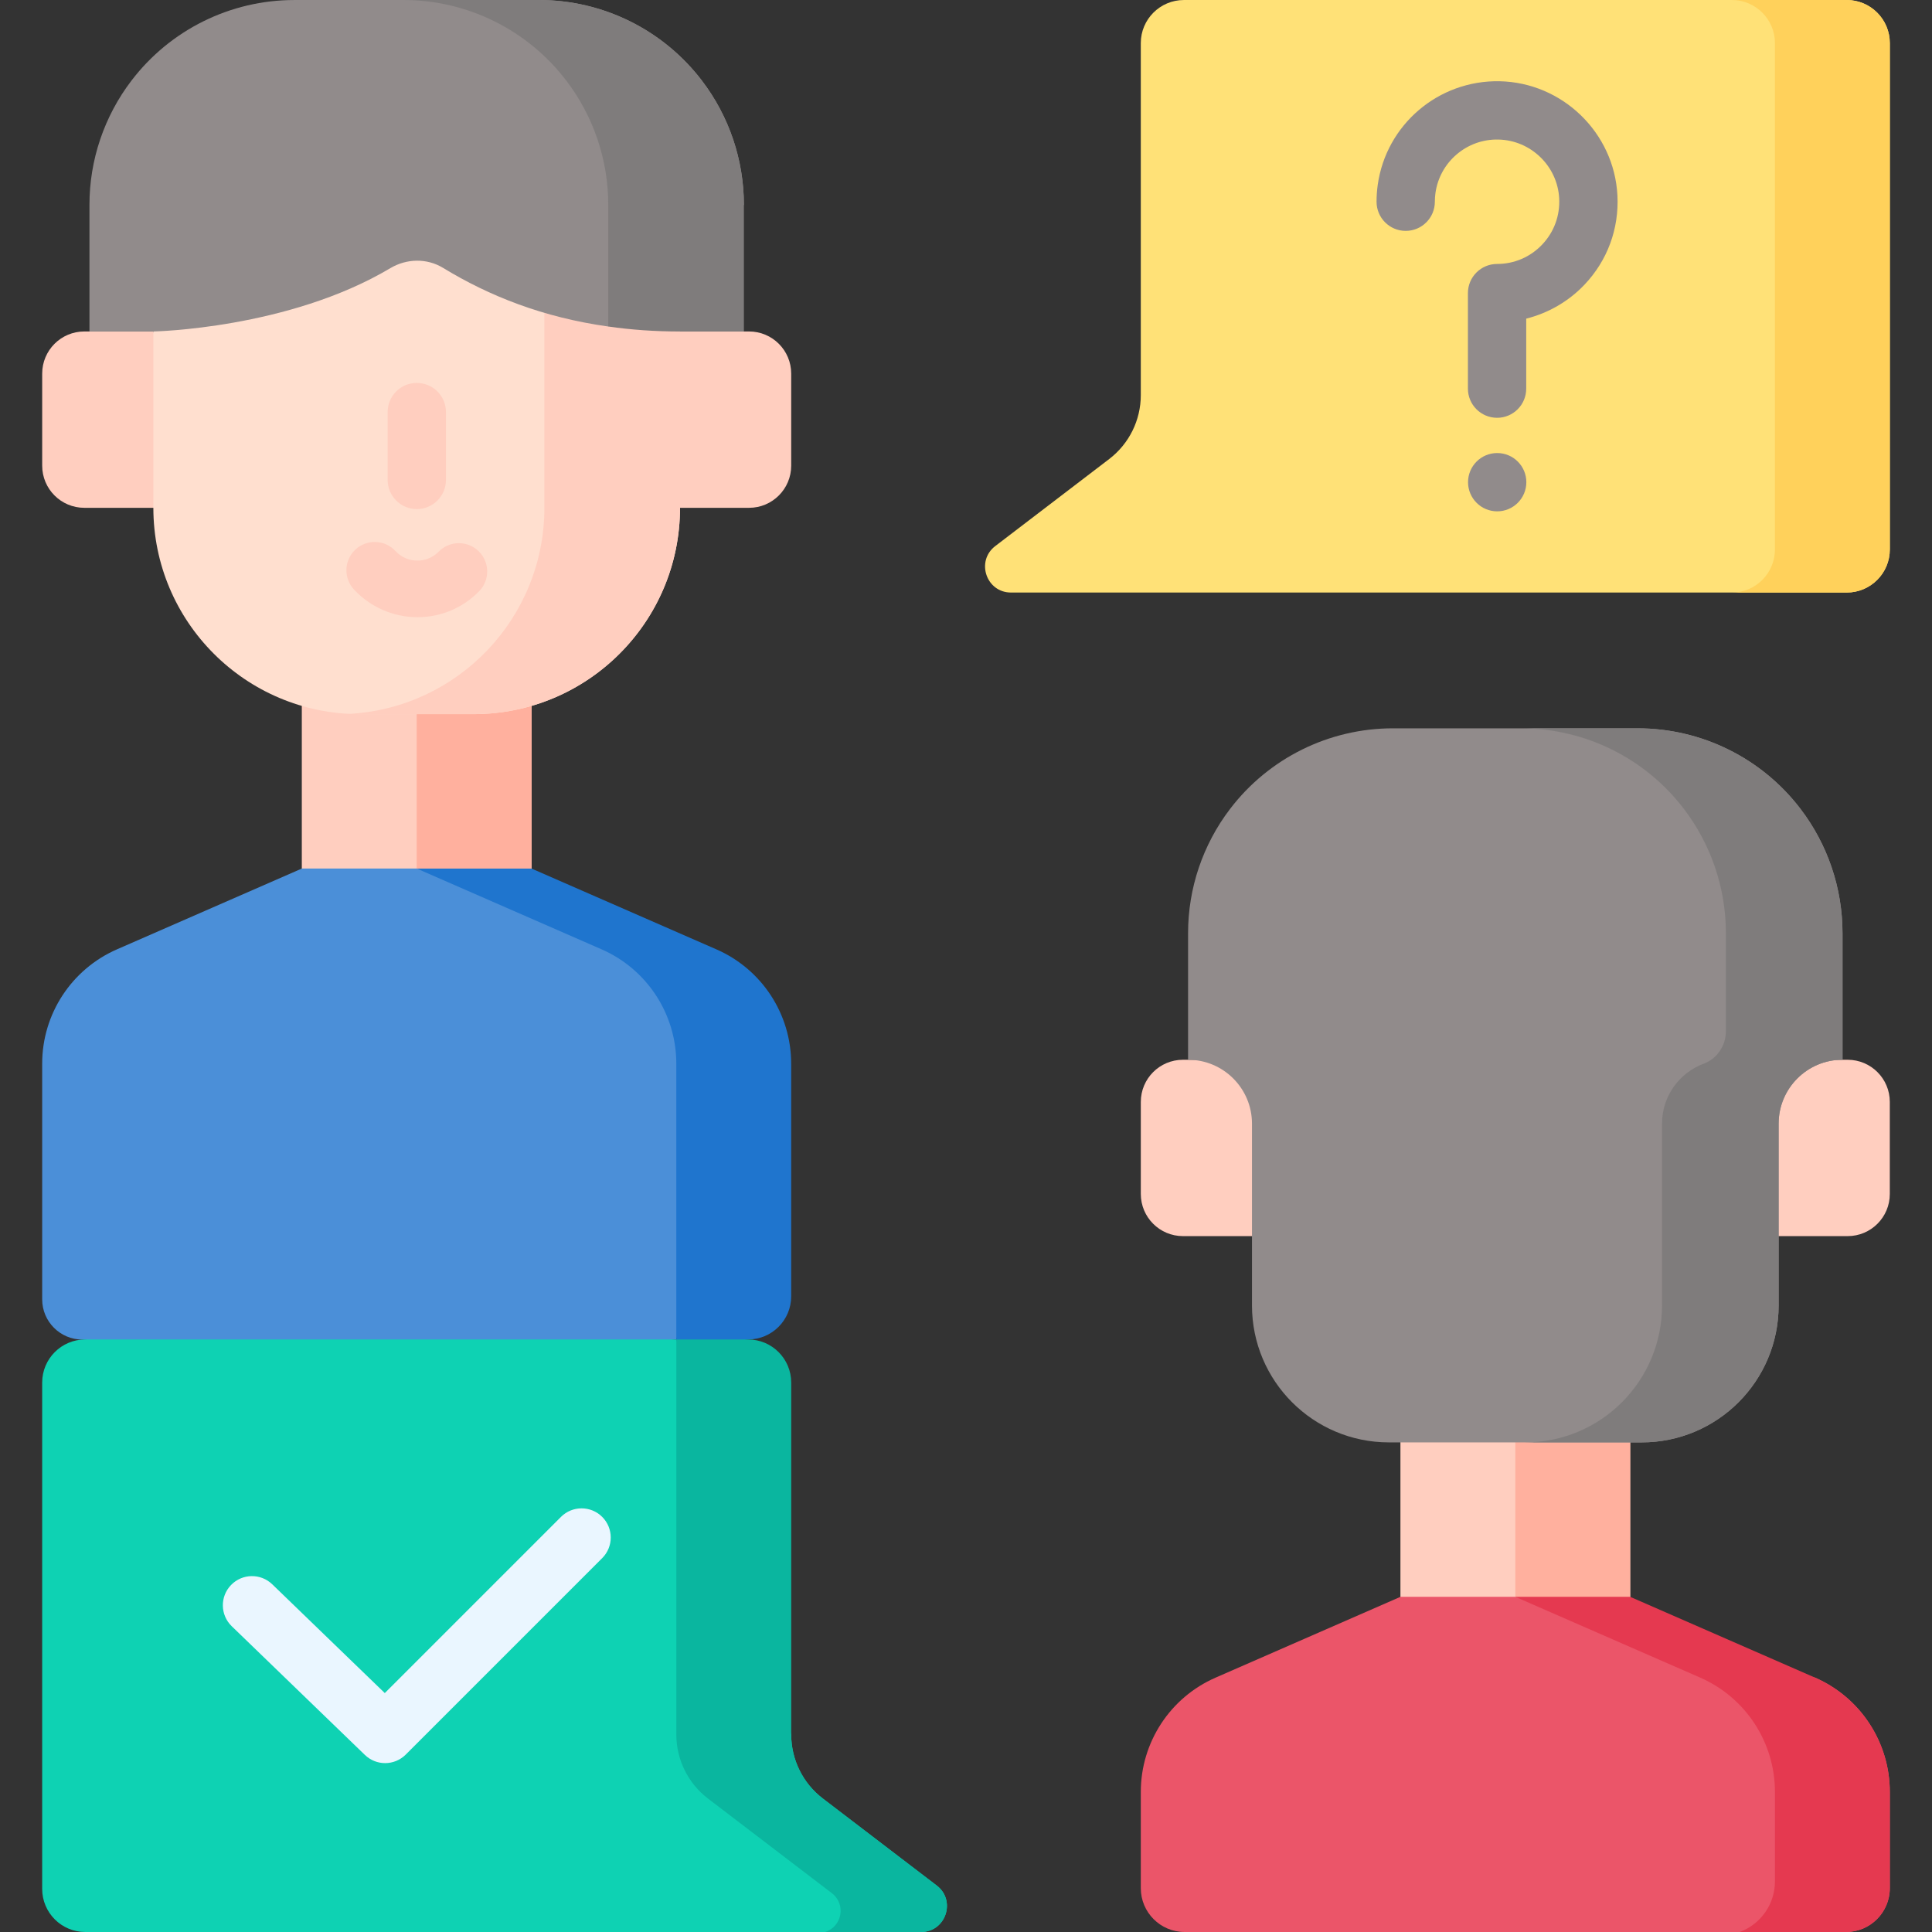 <?xml version="1.0" encoding="UTF-8"?>
<svg id="Ebene_1" data-name="Ebene 1" xmlns="http://www.w3.org/2000/svg" viewBox="0 0 250 250">
  <rect x="0" y="0" width="250" height="250" fill="#333333" stroke="none"/>
  <defs>
    <style>
      .cls-1 {
        fill: #4b8fd8;
      }

      .cls-1, .cls-2, .cls-3, .cls-4, .cls-5, .cls-6, .cls-7, .cls-8, .cls-9, .cls-10, .cls-11, .cls-12, .cls-13, .cls-14 {
        stroke-width: 0px;
      }

      .cls-2 {
        fill: #0ab69f;
      }

      .cls-3 {
        fill: #0ed2b3;
      }

      .cls-4 {
        fill: #1f75ce;
      }

      .cls-5 {
        fill: #918b8b;
      }

      .cls-6 {
        fill: #7f7c7c;
      }

      .cls-7 {
        fill: #ffb09e;
      }

      .cls-8 {
        fill: #ffe177;
      }

      .cls-9 {
        fill: #eb5569;
      }

      .cls-10 {
        fill: #e53950;
      }

      .cls-11 {
        fill: #ffcebf;
      }

      .cls-12 {
        fill: #ffd15b;
      }

      .cls-13 {
        fill: #eaf6ff;
      }

      .cls-14 {
        fill: #ffdfcf;
      }
    </style>
  </defs>
  <path class="cls-11" d="m181.215,170.219h29.73v41.445h-29.73v-41.445Z"/>
  <path class="cls-7" d="m196.082,170.216h14.866v41.445h-14.866v-41.445Z"/>
  <path class="cls-11" d="m39.054,75.977h29.73v42.081h-29.73v-42.081Z"/>
  <path class="cls-7" d="m53.921,75.974h14.866v42.081h-14.866v-42.081Z"/>
  <path class="cls-1" d="m53.934,112.39l-14.88-0-23.924,10.457c-5.875,2.568-9.672,8.371-9.672,14.783v30.502c0,2.873,2.324,5.204,5.196,5.212l43.264,3.757,33.597-3.775,10.117-35.697c0-6.412-3.797-12.215-9.672-14.783l-34.026-10.456Z"/>
  <path class="cls-4" d="m102.379,137.626v30.122c0,3.081-2.497,5.578-5.578,5.578l-9.287,1.517v-37.216c0-6.414-3.793-12.213-9.668-14.784l-23.914-10.453h14.849l23.923,10.458c5.875,2.565,9.673,8.37,9.673,14.779Z"/>
  <path class="cls-3" d="m87.515,173.326l14.865,51.127c0,3.244,1.512,6.302,4.09,8.271l14.741,11.262c2.547,1.946,1.171,6.014-2.035,6.014H11.036c-3.081,0-5.578-2.497-5.578-5.578v-65.518c0-3.081,2.497-5.578,5.578-5.578l76.479-.001Z"/>
  <path class="cls-2" d="m119.176,250h-12.405c2.216-.704,2.723-3.611.875-5.022l-16.04-12.251c-2.575-1.972-4.089-5.03-4.089-8.274v-51.126h9.287c3.081,0,5.578,2.497,5.578,5.578v45.549c0,3.245,1.514,6.303,4.089,8.274l14.741,11.259c2.547,1.946,1.171,6.015-2.035,6.015h0Z"/>
  <path class="cls-11" d="m10.911,42.893h8.935l7.282,22.818H10.912c-3.012,0-5.453-2.441-5.453-5.453v-11.912c-0-3.012,2.441-5.454,5.453-5.454Z"/>
  <path class="cls-14" d="m61.297,92.407h-14.756c-14.744,0-26.696-11.952-26.696-26.696V21.655h68.147v44.056c0,14.744-11.952,26.696-26.696,26.696h0Z"/>
  <path class="cls-11" d="m96.927,42.893h-8.934l-4.78,22.818h13.715c3.012,0,5.453-2.441,5.453-5.453v-11.912c0-3.012-2.442-5.454-5.454-5.454Z"/>
  <path class="cls-11" d="m87.994,21.652v44.06c0,14.743-11.953,26.696-26.695,26.696h-14.755c-.462,0-.918-.012-1.375-.035,14.082-.743,25.274-12.391,25.274-26.661V21.652h17.552Z"/>
  <path class="cls-5" d="m90.832,10.439C85.818,3.857,78.025.002,69.753.002h-31.668C29.818.002,22.019,3.857,17.005,10.439c-1.761,2.305-3.118,4.874-4.037,7.588-.918,2.715-1.393,5.576-1.393,8.483v16.383h8.27s17.461-.327,30.662-8.191c2.105-1.254,4.729-1.314,6.822-.039,5.976,3.642,12.934,6.407,21.379,7.589l17.551-15.742c0-5.81-1.907-11.455-5.429-16.071Z"/>
  <path class="cls-6" d="m96.261,26.508v16.384l-8.267.003c-3.271,0-6.359-.222-9.285-.644v-15.744c0-5.81-1.907-11.455-5.429-16.071C68.266,3.855,60.474,0,52.201,0h17.551c8.272,0,16.065,3.855,21.079,10.437,3.522,4.616,5.429,10.262,5.429,16.071Z"/>
  <path class="cls-9" d="m244.541,231.871v12.459c0,3.129-2.54,5.669-5.669,5.669h-85.583c-3.134,0-5.669-2.54-5.669-5.669v-12.459c0-6.414,3.798-12.218,9.673-14.784l23.923-10.458h14.864l38.788,10.458c5.875,2.565,9.673,8.371,9.673,14.784h0Z"/>
  <path class="cls-10" d="m244.541,231.871v12.459c0,3.131-2.538,5.669-5.669,5.669h-13.748c2.737-1.017,4.553-3.629,4.553-6.548v-11.585c0-6.408-3.798-12.213-9.673-14.784l-23.923-10.453h14.864l23.923,10.458c5.875,2.566,9.672,8.371,9.672,14.784v0Z"/>
  <path class="cls-11" d="m239.088,137.135h-8.935l-5.926,22.818h14.86c3.012,0,5.453-2.441,5.453-5.453v-11.912c0-3.012-2.441-5.454-5.453-5.454Z"/>
  <path class="cls-11" d="m153.073,137.135h8.935l6.325,22.818h-15.259c-3.012,0-5.453-2.441-5.453-5.453v-11.912c-.001-3.012,2.441-5.454,5.453-5.454Z"/>
  <path class="cls-8" d="m147.619,5.579v45.548c0,3.244-1.512,6.302-4.09,8.271l-14.741,11.262c-2.547,1.946-1.171,6.014,2.035,6.014h108.142c3.081,0,5.578-2.497,5.578-5.578V5.579C244.542,2.499,242.045.001,238.964.001h-85.768c-3.08,0-5.578,2.497-5.578,5.578Z"/>
  <path class="cls-12" d="m244.541,5.58v65.518c0,3.079-2.495,5.578-5.579,5.578h-14.864c3.079,0,5.579-2.5,5.579-5.578V5.58C229.677,2.497,227.177.001,224.098.001h14.864c3.083,0,5.579,2.495,5.579,5.579Z"/>
  <g>
    <path class="cls-5" d="m232.992,104.681c-5.014-6.582-12.807-10.437-21.079-10.437h-31.668c-8.267,0-16.065,3.855-21.079,10.437-1.761,2.305-3.118,4.874-4.037,7.588-.918,2.715-1.393,5.575-1.393,8.483v16.381c4.568.001,8.27,3.704,8.27,8.271v23.523c0,9.786,7.933,17.718,17.718,17.718h32.71c9.786,0,17.718-7.933,17.718-17.718v-23.527c0-4.566,3.7-8.269,8.266-8.271h.002v-16.377c0-5.809-1.907-11.454-5.429-16.07h-0Z"/>
    <path class="cls-6" d="m238.42,120.75v16.378c-4.567.005-8.265,3.707-8.265,8.274v23.526c0,9.784-7.933,17.716-17.721,17.716h-15.09c9.789,0,17.721-7.933,17.721-17.716v-23.526c0-3.557,2.242-6.588,5.39-7.759,1.744-.648,2.874-2.346,2.874-4.207v-12.687c0-5.81-1.906-11.454-5.428-16.071-5.015-6.58-12.807-10.433-21.076-10.433h15.09c8.27,0,16.061,3.853,21.076,10.433,3.521,4.618,5.428,10.262,5.428,16.072h0Z"/>
  </g>
  <path class="cls-11" d="m53.934,65.874c-2.083,0-3.772-1.689-3.772-3.772v-8.781c0-2.083,1.689-3.772,3.772-3.772s3.772,1.689,3.772,3.772v8.781c0,2.083-1.689,3.772-3.772,3.772Z"/>
  <g>
    <path class="cls-5" d="m193.72,54.062c-2.083,0-3.772-1.689-3.772-3.772v-12.363c0-2.083,1.689-3.772,3.772-3.772,2.228,0,4.301-.891,5.837-2.51,1.535-1.617,2.317-3.738,2.201-5.973-.217-4.185-3.674-7.53-7.871-7.615-4.071-.097-7.578,2.893-8.14,6.92-.052.371-.078.75-.078,1.127,0,2.083-1.689,3.772-3.772,3.772s-3.772-1.689-3.772-3.772c0-.724.051-1.455.15-2.17,1.09-7.81,7.859-13.574,15.765-13.422,8.132.164,14.833,6.651,15.253,14.768.224,4.322-1.29,8.427-4.264,11.56-2.051,2.16-4.683,3.676-7.537,4.392v9.058c-0,2.084-1.689,3.773-3.773,3.773Z"/>
    <circle class="cls-5" cx="193.736" cy="62.395" r="3.772"/>
  </g>
  <path class="cls-13" d="m49.837,228.146c-.945,0-1.89-.353-2.622-1.06l-17.227-16.652c-1.498-1.448-1.539-3.836-.091-5.334s3.836-1.539,5.334-.091l14.561,14.074,22.797-22.797c1.473-1.473,3.862-1.473,5.335,0,1.474,1.473,1.474,3.862,0,5.335l-25.42,25.42c-.735.736-1.701,1.105-2.667,1.105h0Z"/>
  <path class="cls-11" d="m61.994,76.513c1.417-1.444,1.395-3.762-.049-5.179-1.443-1.417-3.762-1.395-5.179.049-.732.747-1.712,1.158-2.758,1.158-1.088,0-2.095-.44-2.834-1.239-1.375-1.483-3.692-1.572-5.175-.197-1.484,1.375-1.572,3.692-.197,5.175,2.111,2.278,5.103,3.585,8.207,3.585,3.029-0,5.865-1.191,7.986-3.353h0Z"/>
</svg>